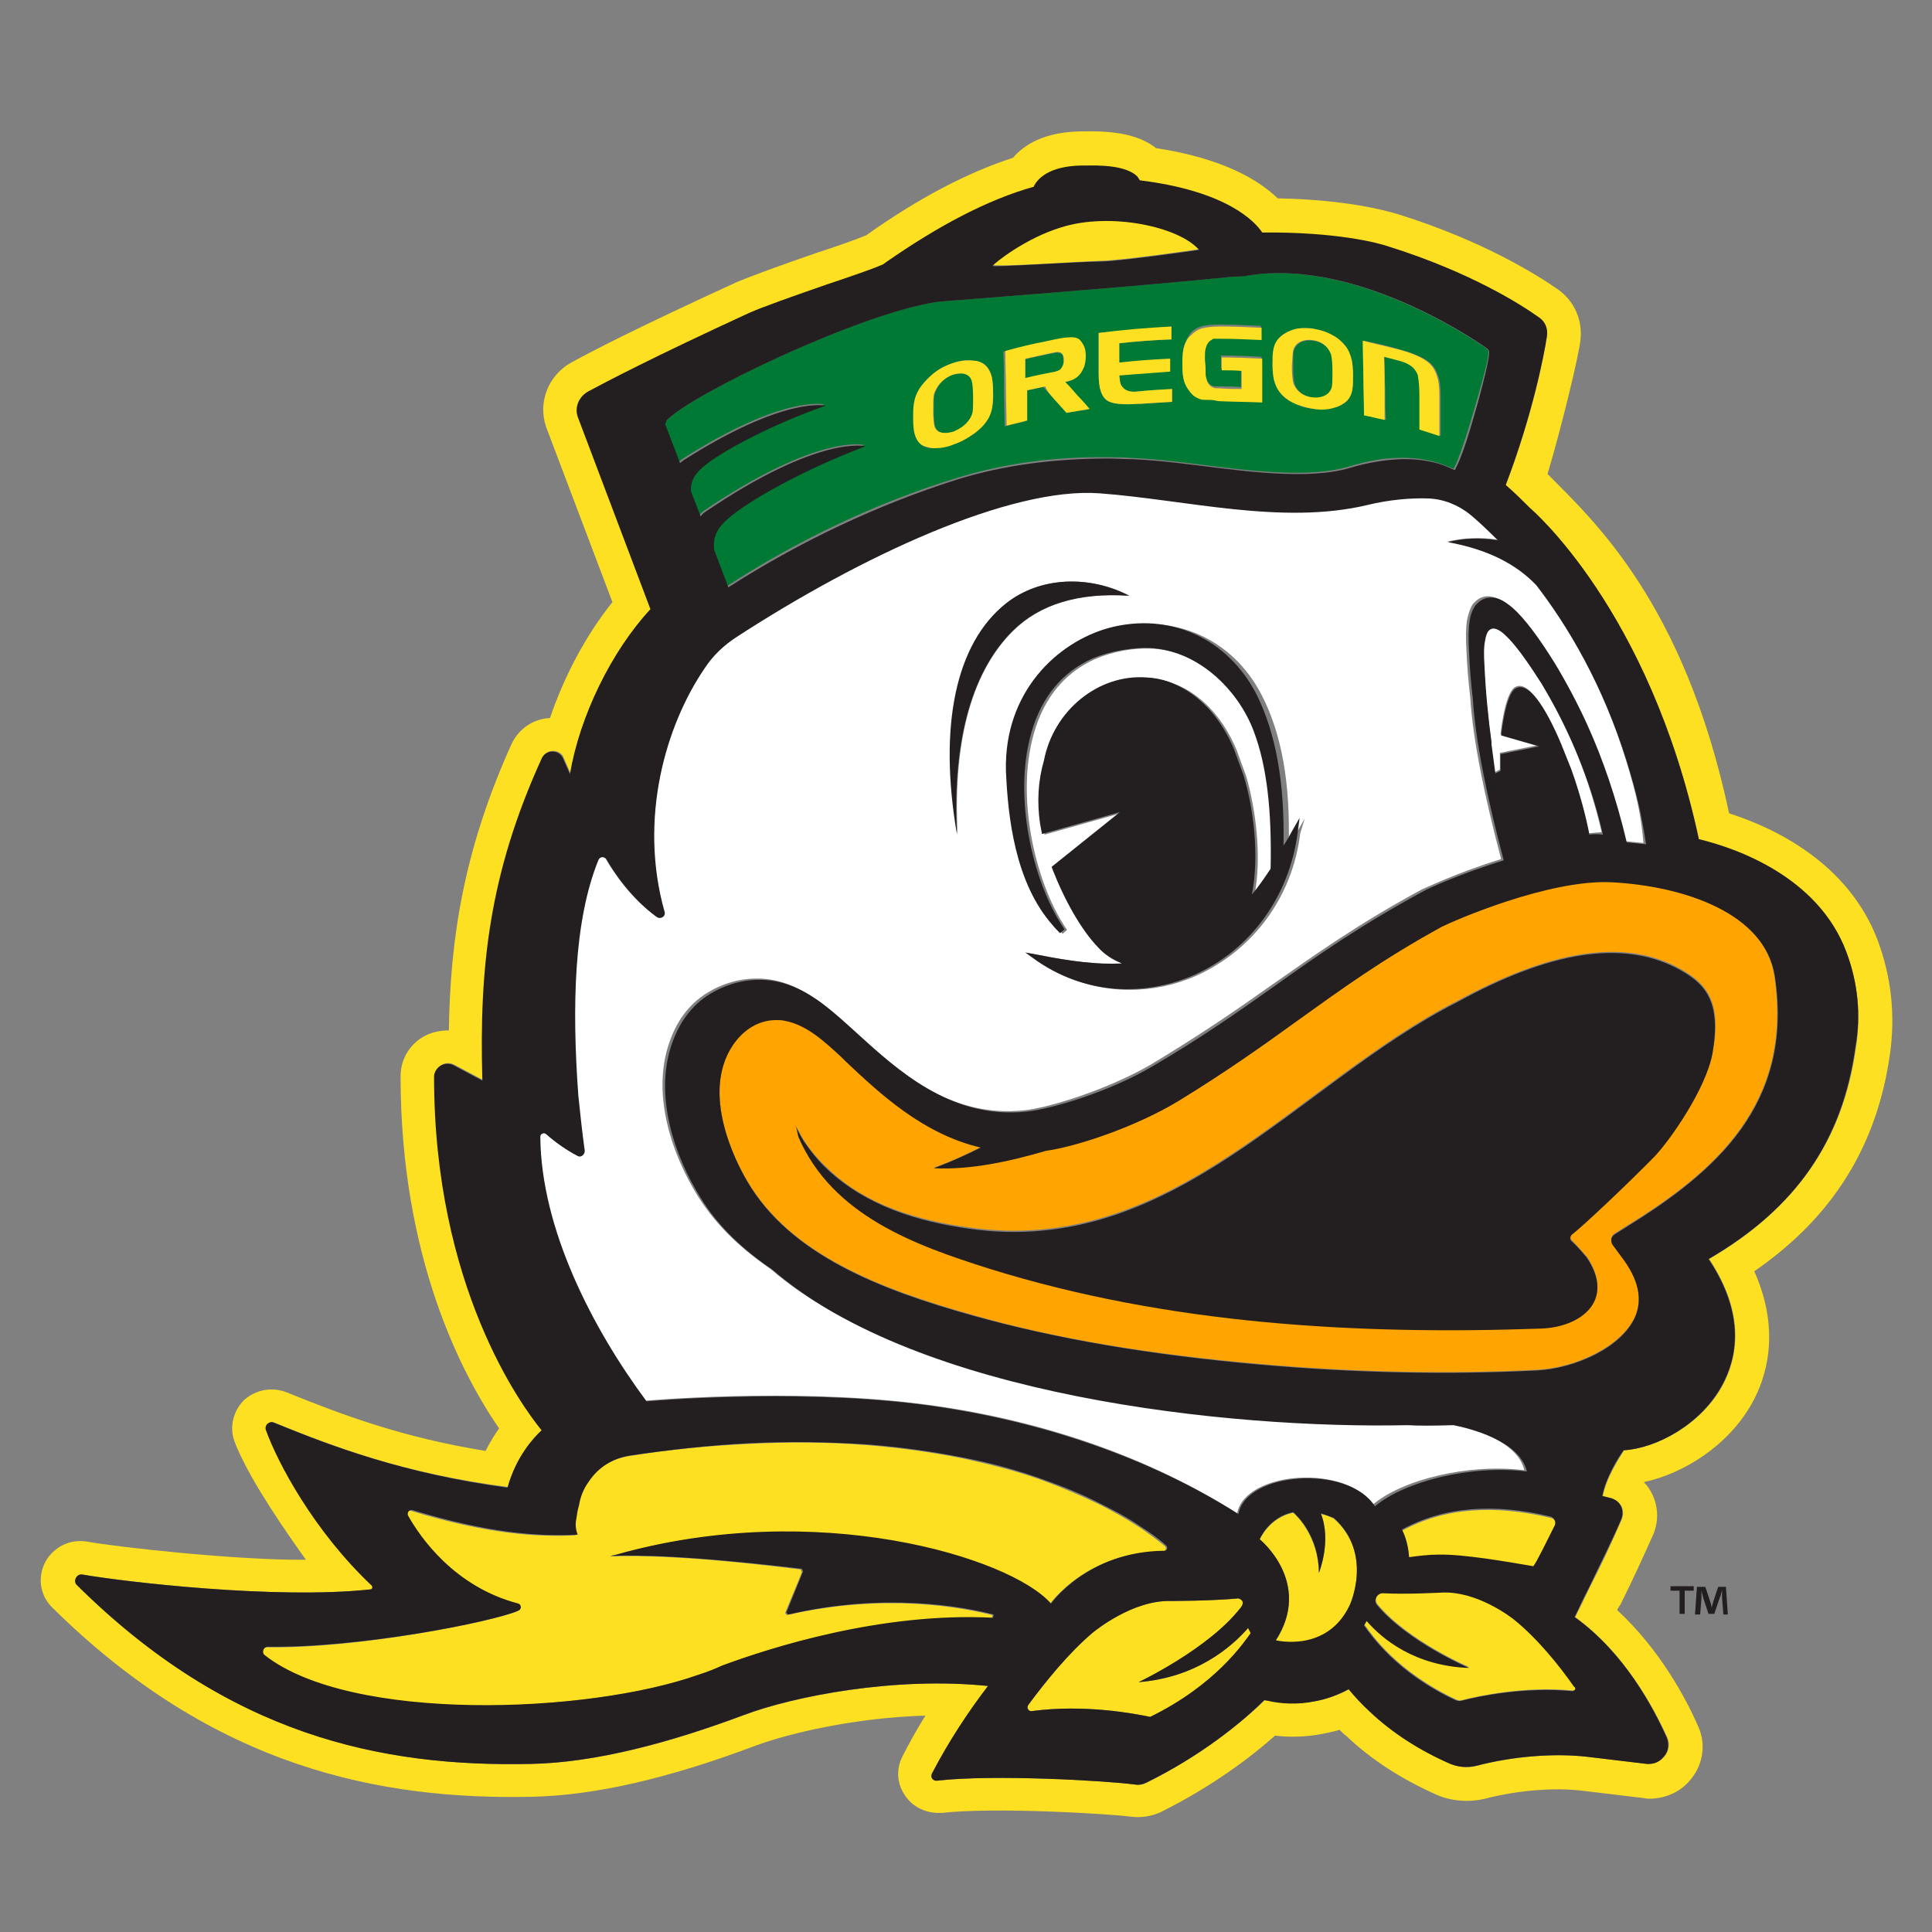 <?xml version="1.0" encoding="utf-8"?>
<!-- Generator: Adobe Illustrator 23.0.4, SVG Export Plug-In . SVG Version: 6.00 Build 0)  -->
<svg version="1.1" id="Layer_1" xmlns="http://www.w3.org/2000/svg" xmlns:xlink="http://www.w3.org/1999/xlink" x="0px" y="0px"
	 viewBox="0 0 300 300" style="enable-background:new 0 0 300 300;" xml:space="preserve">
<rect x="0" y="0" width="300" height="300" fill="#808080" stroke="none"/>
<style type="text/css">
	.st0{fill:#FFA400;}
	.st1{fill:#007934;}
	.st2{fill:#FFFFFF;}
	.st3{fill:#FDE021;}
	.st4{fill:#231F20;}
</style>
<g>
	<path class="st0" d="M250.6,191.6l1.9-1.2c13.7-8.4,26-19,23-38.9c-1.5-9.8-14-13.9-25.2-14.6c-9.8-0.5-24.6,6-26.4,6.9
		c-9.3,5.1-15.6,9.7-22.3,14.5c-5.4,3.9-11,8-18.5,12.5c-7,4.2-16.3,7.2-20.7,7.8c-5.4,1.6-11.7,2.9-17.4,2.7c0,0,3.1-1,7.3-3.2
		c-9-2.2-15.7-8.5-21-13.4l-0.6-0.6c-2.7-2.5-5.4-5.1-8.9-5.7c-0.4-0.1-0.9-0.1-1.3-0.1c-2.6,0-5.1,1.4-6.7,3.9
		c-5,7.5,0.4,18.1,2.2,21.1c6.7,11.5,20.8,16.9,35.1,20.9c12.9,3.7,27.5,6.1,44.6,7.6c14.7,1.3,29.2,1.6,43,0.9
		c5.8-0.3,13-3.5,15.2-8.3c1.2-2.8,0.5-5.9-2.1-9.3l-1.4-1.9c-0.2-0.3-0.3-0.6-0.2-0.9C250.2,192.1,250.4,191.8,250.6,191.6
		 M244,192.5c1.3,1.3,2.3,2.6,2.4,2.6c4.5,6.7-1,10.8-7.1,11c-28.3,1.1-57.8-0.5-85.7-9.3c-11.4-3.6-24.4-8.2-29.6-20.4
		c-0.2-0.5-0.3-1.3-0.5-1.8c0,0,0.9,1.8,1.3,2.4c1,1.6,2.3,3.1,3.7,4.4c6,5.8,14.1,8.1,22,9.2c31.6,4.5,51-22.6,75.8-35.2
		c14.2-7.7,25.4-9.7,34-5.3c4.6,2.4,7.1,5.2,5.7,13.1c-0.9,5.5-6.5,13.4-9,16c-4,4.2-11.2,10.9-12.8,12.1
		C243.8,191.8,243.8,192.2,244,192.5"/>
	<path class="st1" d="M206.8,55.2c-0.1-0.4-0.3-0.8-0.6-1.1c-0.6-0.7-1.4-1.1-2.4-1.2c-1-0.1-1.8,0.1-2.3,0.6
		c-0.3,0.3-0.5,0.6-0.6,1c-0.1,0.4-0.1,1.2-0.1,2.5c0,1.2,0.1,2.1,0.2,2.5c0.1,0.4,0.3,0.8,0.6,1.1c0.6,0.7,1.4,1,2.4,1.2
		c1,0.1,1.8-0.1,2.4-0.6c0.3-0.3,0.5-0.6,0.6-1c0.1-0.4,0.1-1.2,0.1-2.5C207,56.5,206.9,55.6,206.8,55.2"/>
	<path class="st1" d="M231,54.3L231,54.3l-0.2-0.2c0,0-19.7-14.2-37.2-11.3c-0.9,0.1-1.8,0.1-2.6,0.2c-14,1.4-28.4,2.5-37.1,3.2
		c-5,0.4-7.9,0.6-8.6,0.7c-11.9,1.8-38.1,14.4-41.8,18.4l-0.1,0l-0.3,0.4l2.3,6l0.5-0.4c15.8-10.1,22.1-8.5,22.1-8.5
		c-8.5,3-16.3,7.2-18.9,9.4c-1.2,1-2.1,2.1-2,3.9l1.5,3.9c0.2-0.2,0.4-0.5,0.7-0.7c17.9-12.1,24.9-10.2,24.9-10.2
		c-9.7,3.6-18.4,8.7-21.3,11.2c-1.4,1.3-2.5,2.6-2.2,4.9l2.2,5.8c10.9-7.1,23.1-12.9,35.4-16.7c7.7-2.4,15.6-3.4,23.6-3.3
		c1.2,0,2.5,0,3.7,0.1c9,0.4,17.9,2.5,27,2.3c2.8-0.1,5.1-0.4,7-1c2.7-0.8,5.3-1.3,7.7-1.3c3.9-0.1,6.5,0.9,7.7,1.4l0.7,0.3l0.4-0.8
		c1.2-2.7,2.8-8.4,3.3-10.1C231.4,55,231.2,54.6,231,54.3 M154.1,63c-0.1,0.9-0.5,1.7-0.9,2.4c-0.4,0.7-1.1,1.3-1.9,1.9
		c-1,0.7-2,1.3-3.2,1.7c-1.2,0.4-2.3,0.6-3.2,0.6c-0.8,0-1.5-0.2-1.9-0.6c-0.5-0.4-0.8-0.9-1-1.7c-0.1-0.5-0.2-1.2-0.2-2.2
		c0-1,0-1.8,0.1-2.3c0.1-0.9,0.5-1.7,0.9-2.5c0.4-0.7,1.1-1.4,1.9-2.1c1-0.8,2-1.4,3.2-1.8c1.2-0.4,2.2-0.6,3.2-0.4
		c0.8,0.1,1.5,0.3,1.9,0.7c0.5,0.4,0.8,1,1,1.8c0.1,0.5,0.2,1.2,0.2,2.2C154.3,61.7,154.2,62.5,154.1,63 M165.6,64.1
		c-0.6-0.7-1.2-1.4-1.8-2c-0.6-0.7-1.2-1.3-1.8-2c-0.9,0.2-1.9,0.4-2.8,0.6c0,0.8,0,1.6,0,2.4c0,0.8,0,1.6,0,2.3
		c-1.1,0.3-2.1,0.5-3.2,0.8c0-1.9-0.1-3.9-0.1-5.8c0-1.9,0-3.9-0.1-5.8c2.1-0.5,4.2-1,6.3-1.5c1.8-0.4,3-0.5,3.3-0.6
		c0.9-0.1,1.5,0,1.9,0.3c0.3,0.3,0.6,0.6,0.7,1c0.2,0.4,0.3,1,0.3,1.6c0,0.6,0,1.1-0.2,1.5c-0.1,0.5-0.4,0.9-0.8,1.4
		c-0.3,0.3-0.6,0.6-1.1,0.8c-0.2,0.1-0.6,0.2-1.1,0.3c0.6,0.7,1.2,1.4,1.9,2.1c0.6,0.7,1.2,1.4,1.9,2.1
		C168,63.7,166.8,63.9,165.6,64.1 M177.1,62.7l-0.3,0c-2.6,0.2-4.3,0-5-0.6c-0.5-0.4-0.8-1-1-1.8c-0.1-0.5-0.2-1.2-0.2-2.2
		c0-1.1,0-2.2,0-3.2c0-1.1,0-2.2,0-3.2c3.7-0.4,7.5-0.7,11.3-1c0,0.7,0,1.3,0,2c-2.7,0.1-5.4,0.3-8.1,0.6c0,1,0,2,0,3
		c2.6-0.2,5.3-0.4,7.9-0.6c0,0.7,0,1.3,0,2c-2.7,0.1-5.3,0.3-7.9,0.6c0,0.6,0.1,1,0.2,1.3c0.1,0.3,0.3,0.6,0.6,0.8
		c0.4,0.4,1,0.5,1.9,0.4c1.8-0.1,3.7-0.3,5.5-0.4c0,0.7,0,1.3,0,2C180.4,62.5,178.8,62.6,177.1,62.7 M189.4,62.2
		c-0.4,0-0.9-0.2-1.5-0.2c-0.7,0-1.2,0-1.5-0.1c-0.5-0.2-1-0.5-1.5-1c-0.5-0.5-0.8-1.1-1-1.7c-0.2-0.6-0.3-1.4-0.3-2.5l0,0v-0.1
		l0-0.1l0-0.2v-0.2l0,0c0-1,0.1-1.9,0.3-2.5c0.2-0.6,0.5-1.2,0.9-1.8c0.4-0.5,1-0.9,1.7-1.1c0.6-0.2,1.6-0.3,3-0.3
		c2.1,0,4.2,0.1,6.3,0.2c0,0.6,0,1.3,0,1.9c-2.2-0.1-4.3-0.2-6.5-0.2c-0.5,0-0.8,0-1,0l-0.6,0.4c-0.3,0.3-0.5,0.7-0.6,1.2
		c0,0.3-0.1,0.8-0.1,1.6c0,0.3,0.1,0.8,0.1,1.5c0,0.6,0.1,1.1,0.1,1.4c0.1,0.5,0.3,0.9,0.6,1.2c0.3,0.3,0.6,0.4,1,0.4l0.6,0h0
		c1.1,0,2.2,0,3.3,0.1c0-0.9,0-1.9,0-2.8c-1,0-2.1,0-3.1-0.1c0-0.7,0-1.3,0-2c2.1,0,4.2,0.1,6.3,0.2c0,0.5,0,1,0,1.5l0,0.5
		c0,0.8,0,1.6,0,2.4c0,0.8,0,1.6,0,2.4C193.8,62.3,191.6,62.3,189.4,62.2 M210,60.4c-0.1,0.8-0.5,1.4-0.9,1.9
		c-0.4,0.4-1.1,0.8-1.9,1c-1,0.3-2.1,0.3-3.2,0.2c-1.2-0.1-2.3-0.5-3.3-1c-0.8-0.4-1.5-0.9-1.9-1.5c-0.5-0.6-0.8-1.3-1-2.1
		c-0.1-0.5-0.2-1.3-0.2-2.2c0-1,0-1.7,0.1-2.2c0.1-0.8,0.5-1.5,0.9-2c0.4-0.5,1.1-0.9,1.9-1.2c1-0.3,2.1-0.4,3.2-0.3
		c1.2,0.2,2.3,0.5,3.3,1.1c0.8,0.5,1.5,1,1.9,1.6c0.5,0.7,0.8,1.4,1,2.2c0.1,0.5,0.2,1.3,0.2,2.3C210.1,59.2,210.1,59.9,210,60.4
		 M220.5,66.7c0-0.9,0-1.7,0-2.6c0-0.9,0-1.7,0-2.6c0-1.4-0.1-2.3-0.2-2.9c-0.1-0.4-0.3-0.8-0.6-1.3c-0.4-0.5-1.2-1-2.4-1.3
		c-0.8-0.2-1.5-0.4-2.3-0.6c0,1.6,0,3.2,0.1,4.9c0,1.6,0,3.2,0.1,4.9c-1.1-0.3-2.1-0.5-3.2-0.7c0-1.9-0.1-3.9-0.1-5.8
		c0-1.9-0.1-3.9-0.1-5.8c1.9,0.4,3.8,0.8,5.7,1.4c2.6,0.7,4.3,1.6,5,2.5c0.5,0.6,0.8,1.4,1,2.2c0.1,0.5,0.2,1.3,0.2,2.3
		c0,1.1,0,2.2,0,3.2c0,1.1,0,2.2,0,3.2C222.6,67.3,221.6,67,220.5,66.7"/>
	<path class="st1" d="M163.8,54.8c-1.5,0.3-3.1,0.6-4.6,1c0,1,0,2,0,3c1.5-0.3,3.1-0.7,4.6-1c0.3-0.1,0.6-0.2,0.8-0.4
		c0.4-0.3,0.6-0.8,0.5-1.4C165.2,55,164.7,54.6,163.8,54.8"/>
	<path class="st1" d="M151,59.2c-0.1-0.3-0.3-0.6-0.6-0.9c-0.6-0.4-1.4-0.4-2.4-0.1c-1,0.3-1.8,0.9-2.3,1.8
		c-0.3,0.5-0.5,0.9-0.6,1.3c-0.1,0.5-0.1,1.3-0.1,2.5c0,1.2,0.1,2,0.2,2.4c0.1,0.3,0.3,0.6,0.6,0.8c0.6,0.4,1.4,0.4,2.4,0
		c1-0.3,1.8-0.9,2.3-1.7c0.3-0.4,0.5-0.9,0.6-1.2c0.1-0.5,0.1-1.3,0.1-2.5C151.1,60.5,151.1,59.6,151,59.2"/>
	<path class="st2" d="M191.7,235.1C192,235.3,191.9,235.2,191.7,235.1"/>
	<path class="st2" d="M252.5,118.1c-3.6-11.8-9-20.8-14-27.3c-3.2-3.3-7.8-5.6-13.7-6.7l-0.1,0c2.6-0.6,5.3-0.7,7.8-0.3
		c-1.7-1.7-3.2-3.1-4.3-4c-1.8-1.5-4.1-2.4-6.5-2.5c-2.6-0.1-6,0.2-9.4,1c-13.3,3.2-28.2-0.8-41.7-1.8c-13.8-1-36.8,9.7-56.3,22.3
		c-2,1.3-3.7,3-5,4.9c-6,8.9-10.2,23.4-6.2,37.8c0.2,0.7-0.6,1.3-1.2,0.8c-4-2.9-6.7-6.9-7.8-8.9c-0.3-0.5-1.1-0.4-1.3,0.1
		c-3.8,9.4-4.1,22.7-3.1,36.5c0.2,2.9,0.6,5.7,1,8.6c0.1,0.6-0.5,1-1.1,0.8c-1.6-0.8-3.2-1.9-4.9-3.4c-0.3-0.3-0.9-0.1-0.9,0.4
		c0,14.3,8,29.8,16.4,41.1c0,0,22.2-2,42,0.4c19.2,2.3,36.5,8.5,49.9,17.1c1.2-6.6,17.1-7.7,21-1.3c4.5-3.9,14.8-6.5,23.6-5.4
		c-1.1-4.8-8.9-6.7-11.4-7.2c-3.1,0.1-5.7,0.1-7.1,0c-28,0.5-76-4.6-98.6-24.1c-4.4-3-8.3-6.6-11.2-11.2c-4.2-6.7-7-15.6-4.7-23.2
		c1-3.3,2.7-6.1,5.6-8.1c3.7-2.5,8.4-3.3,12.7-1.8c4,1.4,7.2,4.4,10.3,7.2c6.7,6.1,15,13.8,26.8,12.5c3.8-0.4,12.9-3.2,19.6-7.1
		c7.5-4.5,13.2-8.4,18.7-12.3c7-4.9,13.6-9.6,23.4-14.9c0.1,0,5.4-2.6,12.3-4.7c-2.6-9.8-4.4-18.6-4.8-25.1c-0.3-2.5-0.5-5-0.6-7.5
		c-0.1-1.7-0.1-3.2,0.1-4.5c0.2-1,0.5-1.9,0.9-2.5l0.2-0.2c0.3-0.3,1-1.1,2.4-1c1,0.1,2,0.6,3.2,1.6c1.8,1.6,3.9,4.4,6.6,8.7
		c1.9,3,3.5,6.2,5,9.5c2.5,5.2,4.5,11.3,6.1,18.2c1,0.1,2,0.2,3,0.3C254.8,126.4,254.1,123.3,252.5,118.1 M156.3,93.7
		c5.2-4.2,12.9-4.4,19.1-1.2l-0.1,0c-7.7-0.5-13.8,1.3-18,5.5c-6,5.9-9.4,16.3-8.6,31.6C145.8,112.6,148.5,99.9,156.3,93.7
		 M201.9,129.4c-1.2,9.9-7.3,18.1-16.1,22.1c-3.4,1.5-6.9,2.2-10.4,2.2c-5,0-9.8-1.5-14-4.4l-1.8-1.3l2.2,0.4c5,1,9.2,1.4,12.8,1.3
		c-1.4-0.6-2.7-1.5-3.7-2.5c-2.6-2.7-5.3-7.3-7.1-12.2l-0.1-0.3l10.6-8.5l-12.1,3.4l-0.3-1.6c-0.5-3.4-0.3-6.7,0.6-9.8
		c1.4-7.8,8.4-13.5,16-12.9c2.2,0.2,4.4,0.9,6.3,2.1c3.1,2,5.5,5,7.2,9l1.5,4.1c1.4,4.8,2.5,12.3,1.3,18.5c1-1.2,1.9-2.5,2.9-4
		c0.2-9-0.7-16-2.6-21.3c-2.4-6.5-9-13-16.9-13h-0.2c-3.1,0-6.4,0.8-8.9,2.1c-4.4,2.3-7.4,6.3-8.8,12c-2.5,10.1,0.8,23,5.4,29.6
		l-0.7,0.6c-0.4-0.4-0.8-0.9-1.2-1.3c-5.8-6.6-6.9-16.8-7.2-23.9v0c-0.4-12.3,8-20,16.4-22.2c9.4-2.4,18.4,1.6,22.9,10.3
		c3.1,6,4.5,13.7,4.2,23.5c0.4-0.7,0.9-1.5,1.3-2.2l1.2-2.1L201.9,129.4z"/>
	<path class="st2" d="M233.6,98.4c-0.7-0.6-1.4-1-1.8-1c-0.3,0-0.5,0.1-0.8,0.4c-0.2,0.3-0.4,0.8-0.5,1.5c-0.1,0.9-0.2,2.1-0.1,3.7
		c0.2,4.4,0.7,8.4,1.1,12l0,0.4l0.6,4.5l0.8-0.4c0-0.4,0-2.6,0-2.6l6-1.2l-5.9-1.7c0,0,0.6-6,2.1-7.2c2-1.5,4.8,2.9,7.2,8.5l1.6,4
		c1.3,3.7,2.3,7.4,2.8,10.1c0.7-0.1,1.4-0.1,2-0.2c-1.9-8.3-5.1-16.1-9.5-23.4C238.2,104.3,235.7,100.3,233.6,98.4"/>
	<path class="st3" d="M291.6,146.1L291.6,146.1c-4.5-12-15.9-17.5-23.1-19.8c-7-32.8-21.1-45.5-28.2-52.7c2.1-7,4.8-18.1,5.1-20.7
		c0.4-3.1-0.9-6.1-3.4-7.9c-3-2.1-11.4-7.5-24.8-11.7c-2.3-0.7-8.4-2.3-18.8-2.5c-2.9-2.8-8.4-6.2-18.9-7.8c-2.4-1.9-5.9-2.7-11-2.6
		l-0.7,0c-5.7,0.1-8.8,2.1-10.5,4.1c-7.1,2.3-14.7,6.3-22.6,11.9l-0.1,0.1c-1.7,0.7-4.8,1.8-7.9,2.8c-5.2,1.8-10.2,3.6-12.5,4.6
		C98.7,51,91.6,54.7,88.7,56.3c-3.6,2-5.2,6.2-3.9,10l10.3,27.2c-4.1,5.1-7.5,11.5-9.7,18c-2.6,0.1-4.9,1.7-6,4.1
		c-7.3,16.2-9.5,29.9-9.7,44.4h0c-1.4,0-2.8,0.3-4,1c-2.2,1.3-3.5,3.6-3.5,6.1c0,28.4,9.7,46.6,15.3,54.7c-0.7,1-1.4,2.1-2.1,3.5
		c-12.9-2.1-22-5.5-30.9-9.1c-2.3-0.9-4.8-0.4-6.6,1.2c-1.7,1.7-2.3,4.2-1.5,6.4c1.6,4.2,5.3,10.3,11.1,18.4
		c-10.9,0.1-29.4-2-33.9-2.8c-2.7-0.5-5.3,0.8-6.6,3.2c-1.2,2.4-0.8,5.2,1.2,7.1c25.2,24.9,51,29.8,74.4,29.3
		c9.7-0.2,21.1-2.8,34.9-8c5.2-1.9,15.4-4.3,26.2-4.6c-1.3,2.1-2.5,4.2-3.6,6.4c-1,2-0.8,4.3,0.5,6.1c1.1,1.6,2.9,2.5,4.8,2.6
		c0.3,0,0.6,0,0.9,0c8.2-0.9,25.4,0.1,29.4,0.6c1.6,0.2,3.3-0.1,4.7-0.8c8-4,14-8.6,17.6-11.8c2.2,0.3,4.7,0.2,7-0.2
		c1-0.2,2.1-0.4,3-0.7c0.3,0.3,0.7,0.7,1.1,1c3.9,3.7,8.6,6.7,14,9.1c2.3,1,5,1.2,7.5,0.6c5-1.3,10.9-1.8,15.4-1.2l9.2,1.1
		c0.4,0.1,0.8,0.1,1.2,0.1c2.5-0.1,4.8-1.2,6.3-3.2c1.8-2.3,2.2-5.4,1-8c-1.9-4.4-6-12-12.6-18.1l0.4-0.7l0.1-0.1
		c1.7-3.4,3.5-7.3,5.1-10.9c0.9-2.1,0.8-4.4-0.2-6.4c-0.3-0.6-0.7-1.2-1.2-1.7l0.1-0.1c6-1.3,13-5.6,16.7-12.3
		c2.1-3.8,4.5-11,0.3-20.4c12.2-8.4,19.1-19.5,21.1-33.9C294.3,157.6,293.7,151.8,291.6,146.1 M288.2,162.6
		c-2,14.5-9.3,25-22.8,32.9c5.8,8.7,4.3,15.5,2.1,19.6c-3.3,6.1-10.3,9.8-15.3,10.1c-0.7,1.1-2.8,4.3-3.3,7.1l1.2,0.3
		c0.7,0.2,1.3,0.7,1.7,1.3c0.3,0.7,0.3,1.4,0,2.1c-1.5,3.5-3.3,7.3-5,10.6c-0.8,1.7-1.6,3.3-2.2,4.5c7.7,5.6,12.2,14.1,14.3,18.7
		c0.4,0.9,0.3,2-0.4,2.9c-0.6,0.7-1.4,1.1-2.3,1.2l-0.4,0l-9.2-1.1c-5.1-0.6-11.6-0.1-17.3,1.4c-1.4,0.4-2.8,0.2-4-0.3
		c-4.8-2.1-9-4.8-12.5-8.1c-1.3-1.2-2.4-2.5-3.3-3.5c-1.6,0.9-3.4,1.5-5.4,1.9c-2.4,0.4-5.1,0.3-7.1-0.1l-0.6-0.1
		c-3.6,3.5-9.9,8.6-18.3,12.8c-0.5,0.3-1.2,0.4-1.8,0.3c-4.5-0.6-22-1.6-30.7-0.6c-0.6,0.1-1.1-0.6-0.8-1.1
		c2.7-5.2,5.7-9.8,8.7-13.6c-14.4-1.5-30.2,1.6-37.9,4.5c-11.5,4.3-23,7.4-33.1,7.6c-23.2,0.5-46.9-4.4-70.5-27.8
		c-0.7-0.6,0-1.8,0.9-1.6c6.3,1.1,29.9,3.9,44.7,2.3c0.3,0,0.5-0.4,0.2-0.6c-9-8.5-14.5-19.1-16.4-24.1c-0.3-0.7,0.5-1.5,1.2-1.2
		c9.1,3.7,20,7.9,36.3,10c1.2-4.7,3.9-7.6,5.3-8.9c-3.1-3.8-16.7-22.2-16.7-54.9c0-0.7,0.4-1.4,1-1.7c0.6-0.4,1.4-0.4,2-0.1l4.5,2.4
		c-0.4-17.4,1.1-32,9.2-50c0.3-0.7,0.9-1.1,1.7-1.1h0c0.7,0,1.4,0.4,1.6,1l1.1,2.5c1.4-8.8,6.3-19,12.5-25.6L89.8,64.8
		c-0.5-1.5,0.2-3.1,1.6-3.9c2.8-1.6,9.7-5.2,25-12.2c2-0.9,7.1-2.7,12-4.4c3.6-1.3,7-2.5,8.7-3.1c0.1-0.1,0.3-0.2,0.6-0.4
		c8.1-5.8,15.8-9.7,22.9-11.7c0.5-1.1,2.2-3.2,7.4-3.3l0.1,0h0.6l0.1,0c4-0.1,6.6,0.5,7.8,1.7l0.4,0.6c13.7,1.7,18,6.4,19,8.1
		c11.4-0.1,17.9,1.7,19.7,2.2c12.7,4,20.5,9,23.3,11c0.9,0.7,1.4,1.8,1.2,2.9c-0.4,2.7-2.2,12.1-6.4,23.1c1.4,1.3,2.6,2.5,3.8,3.6
		c0,0,18.5,15.6,26.2,51.4c5.9,1.4,18.5,5.8,22.9,17.5l0,0C288.5,152.6,289,157.6,288.2,162.6"/>
	<path class="st3" d="M205.1,235.1c1.7,4.2-0.3,9.2-0.3,9.2c-0.1-5.7-3.4-8.9-4-9.4c-3.8,0.8-5.2,4.2-5.2,4.2s8.3,6.7,2.5,15.7
		c0,0,8,2,11.5-5.5c0,0,3.7-8-2.5-13.5C206.4,235.5,205.8,235.2,205.1,235.1"/>
	<path class="st3" d="M235.2,251.4L235.2,251.4c-0.4-0.4-5.7-4.5-11.3-4.2c-0.3,0-5.1,0.2-9.1,0.1c-0.5,0-1,0.4-1.1,0.9l0,0
		c-0.1,0.3,0,0.7,0.2,0.9c4.7,5.7,14.3,9.8,14.3,9.8c-8.4-0.3-13.5-4.5-15.9-7.3l-0.4,0.7c1.1,1.5,4.9,7.2,14.2,11.6
		c0.3,0.1,0.6,0.2,0.9,0.1c2.7-0.7,9.8-2.2,17.2-1.5c0.4,0,0.7-0.4,0.4-0.8C242.2,258.5,238.8,254.3,235.2,251.4"/>
	<path class="st3" d="M176.8,261.2c0,0,10.8-5.1,15.8-11.5c1-1.2-0.3-1.5-0.3-1.5c-4.4,0.4-10.3,0.4-10.6,0.4
		c-5.9-0.1-11.5,4.5-12,4.9c-3.8,3.2-7.4,7.7-10,11.2c-0.3,0.4,0,1,0.5,1c8.2-1.1,16,0.4,18.4,0.9c10.2-5,14.5-11.5,15.7-13.1
		l-0.4-0.8C191.2,255.8,185.7,260.5,176.8,261.2"/>
	<path class="st3" d="M218.8,241.9L218.8,241.9c1.4-0.3,3-0.4,4.5-0.4c3.9-0.1,10.7,1.1,14.8,1.8c0.6-0.8,2.1-4,3.3-6.3
		c0.3-0.5,0-1.2-0.6-1.3c-8.8-2.1-16.5-1.6-23.1,2C218.4,239,218.7,240.5,218.8,241.9"/>
	<path class="st3" d="M163,249.1c0,0,5.7-8.2,17.6-8.2c0.4,0,0.6-0.5,0.3-0.8c-1.2-1-2.6-2-3.9-2.9c-2-1.3-4.1-2.5-6.3-3.6
		c-2.9-1.4-6-2.7-9-3.8c-3.9-1.4-7.9-2.4-12-3.3c-5-1-10-1.7-15.1-2.1c-6.1-0.5-12.2-0.5-18.3-0.2c-6.2,0.3-12.5,0.9-18.6,1.9
		c-2.6,0.4-4.9,1.7-6.6,4.1c-0.7,1.1-1.2,2.4-1.5,3.7c-0.1,0.7-0.2,1.3-0.4,2c-0.1,0.9-0.1,1.8,0.2,2.5c-6.1,0.3-13.8-0.2-25.6-3.8
		c-0.5-0.2-1,0.4-0.7,0.9c1.8,3.2,7.1,11,17.1,13.6c0.5,0.1,0.5,0.8,0.1,1.1c-4.2,1.7-24.6,5.8-38.9,5.6c-0.7,0-1,0.9-0.5,1.3
		c13.3,10.5,50.2,9.1,67.5,3l0,0l0,0c1.3-0.4,2.5-0.9,3.6-1.4c7.3-2.7,24.7-8.3,42-7.4l0.1-0.5c-4.7-1.2-16.8-3.5-31.9,0l-0.3-0.3
		c0.5-1.3,2.2-5.2,2.6-6.4l-0.2-0.4c-2.6-0.3-19.4-2.5-29.8-2c0.3,0,0.6-0.1,0.9-0.2C126.7,232.7,156.7,241.9,163,249.1 M94,241.6
		L94,241.6L94,241.6L94,241.6z M94,241.6L94,241.6L94,241.6z"/>
	<path class="st3" d="M170.9,40.5c2.8,0,15.4-1.8,15.2-1.8c-3.1-3.6-13.8-5.9-21.4-3.5c-5.6,1.8-10.3,5.5-10.8,5.9
		C154.8,41.5,165.9,40.7,170.9,40.5"/>
	<path class="st3" d="M197.8,58.9c0.2,0.8,0.5,1.5,1,2.1c0.5,0.6,1.1,1.1,1.9,1.5c1,0.5,2.1,0.8,3.3,1c1.2,0.2,2.3,0.1,3.2-0.2
		c0.8-0.2,1.4-0.6,1.9-1c0.5-0.5,0.8-1.1,0.9-1.9c0.1-0.5,0.1-1.2,0.1-2.2c0-1-0.1-1.7-0.2-2.3c-0.2-0.8-0.5-1.6-1-2.2
		c-0.5-0.6-1.1-1.2-1.9-1.6c-1-0.6-2.1-0.9-3.3-1.1c-1.2-0.1-2.3-0.1-3.2,0.3c-0.8,0.3-1.4,0.7-1.9,1.2c-0.5,0.5-0.8,1.2-0.9,2
		c-0.1,0.5-0.1,1.2-0.1,2.2C197.6,57.6,197.7,58.4,197.8,58.9 M200.8,54.4c0.1-0.4,0.3-0.7,0.6-1c0.6-0.5,1.4-0.7,2.3-0.6
		c1,0.1,1.8,0.5,2.4,1.2c0.3,0.4,0.5,0.8,0.6,1.1c0.1,0.5,0.2,1.3,0.2,2.5c0,1.2,0,2-0.1,2.5c-0.1,0.4-0.3,0.7-0.6,1
		c-0.6,0.5-1.4,0.7-2.4,0.6c-1-0.1-1.8-0.5-2.4-1.2c-0.3-0.4-0.5-0.7-0.6-1.1c-0.1-0.4-0.2-1.3-0.2-2.5
		C200.7,55.7,200.7,54.8,200.8,54.4"/>
	<path class="st3" d="M215,60.3c0-1.6,0-3.2-0.1-4.9c0.8,0.2,1.5,0.4,2.3,0.6c1.2,0.3,2,0.8,2.4,1.3c0.3,0.4,0.6,0.8,0.6,1.3
		c0.1,0.5,0.2,1.5,0.2,2.9c0,0.9,0,1.7,0,2.6c0,0.9,0,1.7,0,2.6c1,0.3,2.1,0.7,3.1,1c0-1.1,0-2.2,0-3.2c0-1.1,0-2.2,0-3.2
		c0-1-0.1-1.8-0.2-2.3c-0.2-0.8-0.5-1.6-1-2.2c-0.7-0.9-2.4-1.8-5-2.5c-1.9-0.5-3.8-0.9-5.7-1.4c0,1.9,0.1,3.9,0.1,5.8
		c0,1.9,0.1,3.9,0.1,5.8c1.1,0.2,2.1,0.5,3.2,0.7C215,63.6,215,61.9,215,60.3"/>
	<path class="st3" d="M183.9,53.7c-0.2,0.6-0.3,1.4-0.3,2.5l0,0v0.2l0,0.2l0,0.1v0.1l0,0c0,1.1,0.1,1.9,0.3,2.5
		c0.2,0.6,0.5,1.1,1,1.7c0.4,0.5,0.9,0.8,1.5,1c0.3,0.1,0.8,0.1,1.5,0.1c0.6,0,1.1,0.2,1.5,0.2c2.2,0.1,4.4,0.1,6.6,0.2
		c0-0.8,0-1.6,0-2.4c0-0.8,0-1.6,0-2.4l0-0.5c0-0.5,0-1,0-1.5c-2.1-0.1-4.2-0.2-6.3-0.2c0,0.7,0,1.3,0,2c1,0,2.1,0,3.1,0.1
		c0,0.9,0,1.9,0,2.8c-1.1,0-2.2,0-3.3-0.1h0l-0.6,0c-0.4,0-0.7-0.2-1-0.4c-0.3-0.3-0.5-0.7-0.6-1.2c-0.1-0.3-0.1-0.8-0.1-1.4
		c0-0.7-0.1-1.2-0.1-1.5c0-0.7,0-1.3,0.1-1.6c0.1-0.5,0.3-0.9,0.6-1.2l0.6-0.4c0.2,0,0.5,0,1,0c2.2,0,4.3,0.1,6.5,0.2
		c0-0.6,0-1.3,0-1.9c-2.1-0.1-4.2-0.2-6.3-0.2c-1.3,0-2.3,0.1-3,0.3c-0.7,0.2-1.2,0.6-1.7,1.1C184.4,52.5,184.1,53.1,183.9,53.7"/>
	<path class="st3" d="M181.9,50.7c-3.8,0.2-7.5,0.5-11.3,1c0,1.1,0,2.2,0,3.2c0,1.1,0,2.2,0,3.2c0,1,0.1,1.7,0.2,2.2
		c0.2,0.8,0.5,1.4,1,1.8c0.7,0.6,2.4,0.8,5,0.6l0.3,0c1.6-0.1,3.3-0.2,4.9-0.3c0-0.7,0-1.3,0-2c-1.8,0.1-3.7,0.2-5.5,0.4
		c-0.8,0.1-1.5-0.1-1.9-0.4c-0.3-0.3-0.5-0.5-0.6-0.8c-0.1-0.3-0.1-0.7-0.2-1.3c2.6-0.2,5.3-0.4,7.9-0.6c0-0.7,0-1.3,0-2
		c-2.6,0.1-5.3,0.3-7.9,0.6c0-1,0-2,0-3c2.7-0.3,5.4-0.5,8.1-0.6C181.9,52.1,181.9,51.4,181.9,50.7"/>
	<path class="st3" d="M163.8,62.1c0.6,0.7,1.2,1.3,1.8,2c1.2-0.2,2.4-0.4,3.6-0.6c-0.6-0.7-1.2-1.4-1.9-2.1
		c-0.6-0.7-1.2-1.4-1.9-2.1c0.5-0.1,0.8-0.2,1.1-0.3c0.4-0.2,0.8-0.4,1.1-0.8c0.4-0.4,0.6-0.9,0.8-1.4c0.1-0.4,0.2-0.9,0.2-1.5
		c0-0.7-0.1-1.2-0.3-1.6c-0.2-0.4-0.4-0.7-0.7-1c-0.4-0.3-1-0.4-1.9-0.3c-0.4,0-1.5,0.2-3.3,0.6c-2.1,0.4-4.2,0.9-6.3,1.5
		c0,1.9,0.1,3.9,0.1,5.8c0,1.9,0.1,3.9,0.1,5.8c1.1-0.3,2.1-0.5,3.2-0.8c0-0.8,0-1.6,0-2.3c0-0.8,0-1.6,0-2.4
		c0.9-0.2,1.9-0.4,2.8-0.6C162.6,60.8,163.2,61.4,163.8,62.1 M159.2,58.7c0-1,0-2,0-3c1.5-0.3,3.1-0.7,4.6-1
		c0.9-0.2,1.4,0.2,1.4,1.2c0,0.6-0.2,1-0.5,1.4c-0.2,0.2-0.5,0.3-0.8,0.4C162.3,58,160.8,58.3,159.2,58.7"/>
	<path class="st3" d="M142,67.3c0.2,0.7,0.5,1.3,1,1.7c0.4,0.3,1.1,0.5,1.9,0.6c1,0,2.1-0.1,3.2-0.6c1.2-0.4,2.2-1,3.2-1.7
		c0.8-0.6,1.4-1.2,1.9-1.9c0.5-0.7,0.8-1.5,0.9-2.4c0.1-0.5,0.1-1.3,0.1-2.3c0-1-0.1-1.7-0.2-2.2c-0.2-0.7-0.5-1.3-1-1.8
		c-0.5-0.4-1.1-0.7-1.9-0.7c-1-0.1-2.1,0-3.2,0.4c-1.2,0.4-2.3,1-3.2,1.8c-0.8,0.7-1.4,1.4-1.9,2.1c-0.5,0.8-0.8,1.6-0.9,2.5
		c-0.1,0.5-0.1,1.3-0.1,2.3C141.8,66.1,141.9,66.8,142,67.3 M145,61.3c0.1-0.4,0.3-0.8,0.6-1.3c0.6-0.8,1.3-1.4,2.3-1.8
		c1-0.3,1.8-0.3,2.4,0.1c0.3,0.2,0.5,0.5,0.6,0.9c0.1,0.4,0.2,1.2,0.2,2.4c0,1.2,0,2.1-0.1,2.5c-0.1,0.4-0.3,0.8-0.6,1.2
		c-0.6,0.8-1.4,1.3-2.3,1.7c-1,0.3-1.8,0.3-2.4,0c-0.3-0.2-0.5-0.5-0.6-0.8c-0.1-0.4-0.2-1.2-0.2-2.4
		C144.9,62.7,144.9,61.8,145,61.3"/>
	<path class="st4" d="M94,241.6L94,241.6L94,241.6z"/>
	<path class="st4" d="M286.7,147.8L286.7,147.8c-4.4-11.7-17.1-16.1-22.9-17.5c-7.7-35.8-26.2-51.4-26.2-51.4
		c-1.2-1.2-2.4-2.4-3.8-3.6c4.2-11,6-20.4,6.4-23.1c0.2-1.2-0.3-2.3-1.2-2.9c-2.8-2-10.6-7-23.3-11c-1.7-0.6-8.2-2.3-19.7-2.2
		c-1.1-1.6-5.3-6.4-19-8.1l-0.4-0.6c-1.2-1.2-3.8-1.8-7.8-1.7l-0.1,0H168h-0.1c-5.2,0.1-6.9,2.2-7.4,3.3c-7.1,2-14.7,6-22.9,11.7
		c-0.3,0.2-0.5,0.4-0.6,0.4c-1.6,0.7-5.1,1.9-8.7,3.1c-4.9,1.7-10,3.5-12,4.4c-15.2,7-22.2,10.7-25,12.2c-1.4,0.8-2.1,2.4-1.6,3.9
		l11.3,29.9c-6.1,6.6-11,16.7-12.5,25.6l-1.1-2.5c-0.3-0.6-0.9-1-1.6-1h0c-0.7,0-1.4,0.4-1.7,1.1c-8.2,18-9.7,32.6-9.2,50l-4.5-2.4
		c-0.6-0.3-1.4-0.3-2,0.1c-0.6,0.4-1,1-1,1.7c0,32.6,13.6,51.1,16.7,54.9c-1.3,1.2-4,4.2-5.3,8.9c-16.2-2.2-27.2-6.4-36.3-10.1
		c-0.7-0.3-1.5,0.4-1.2,1.2c1.8,5,7.4,15.6,16.4,24.1c0.2,0.2,0.1,0.6-0.2,0.6c-14.7,1.6-38.4-1.2-44.7-2.3c-0.9-0.2-1.5,1-0.9,1.6
		c23.6,23.4,47.3,28.3,70.5,27.8c10.1-0.2,21.6-3.3,33.1-7.6c7.7-2.9,23.5-6,37.9-4.5c-2.9,3.8-6,8.4-8.7,13.6
		c-0.3,0.6,0.2,1.2,0.8,1.1c8.7-1,26.2,0,30.7,0.6c0.6,0.1,1.2,0,1.8-0.3c8.4-4.1,14.8-9.3,18.3-12.8l0.6,0.1c2,0.5,4.8,0.6,7.1,0.1
		c1.9-0.3,3.7-1,5.4-1.9c0.9,1.1,2,2.3,3.3,3.5c3.5,3.3,7.7,6,12.5,8.1c1.2,0.5,2.6,0.6,4,0.3c5.7-1.5,12.2-2,17.3-1.4l9.2,1.1
		l0.4,0c0.9,0,1.7-0.4,2.3-1.2c0.7-0.8,0.8-1.9,0.4-2.9c-2.1-4.7-6.6-13.2-14.3-18.7c0.6-1.2,1.3-2.8,2.2-4.5
		c1.6-3.4,3.5-7.1,5-10.6c0.3-0.7,0.3-1.5,0-2.1c-0.3-0.7-0.9-1.1-1.7-1.3l-1.2-0.3c0.5-2.8,2.5-6,3.3-7.1c5.1-0.3,12-4,15.3-10.1
		c2.3-4.2,3.7-10.9-2.1-19.6c13.6-7.9,20.8-18.4,22.8-32.9C289,157.6,288.5,152.6,286.7,147.8 M252.6,190.5l-1.9,1.2
		c-0.3,0.2-0.4,0.4-0.5,0.7c0,0.3,0,0.6,0.2,0.9l1.4,1.9c2.6,3.4,3.3,6.5,2.1,9.3c-2.1,4.8-9.4,8-15.2,8.3
		c-13.9,0.7-28.3,0.4-43-0.9c-17.1-1.5-31.7-4-44.6-7.6c-14.3-4-28.4-9.4-35.1-20.9c-1.8-3.1-7.2-13.6-2.2-21.1
		c1.7-2.5,4.1-3.9,6.7-3.9c0.4,0,0.9,0,1.3,0.1c3.4,0.6,6.2,3.2,8.9,5.7l0.6,0.6c5.3,5,12,11.3,21,13.4c-4.2,2.1-7.3,3.2-7.3,3.2
		c5.7,0.3,12-1.1,17.4-2.7c4.5-0.6,13.8-3.6,20.7-7.8c7.5-4.6,13.1-8.6,18.5-12.5c6.7-4.8,13-9.4,22.3-14.5
		c1.8-0.9,16.6-7.4,26.4-6.9c11.2,0.6,23.8,4.8,25.3,14.6C278.6,171.5,266.3,182,252.6,190.5 M241.4,236.9c-1.2,2.4-2.7,5.5-3.3,6.3
		c-4.1-0.7-10.9-1.9-14.8-1.8c-1.5,0-3.1,0.2-4.5,0.4l0,0c-0.1-1.4-0.4-2.9-1.1-4.3c6.6-3.6,14.4-4.1,23.1-2
		C241.4,235.7,241.7,236.4,241.4,236.9 M246.8,129.6c-0.5-2.7-1.5-6.5-2.8-10.1l-1.6-4c-2.4-5.7-5.2-10-7.2-8.5
		c-1.5,1.2-2.1,7.2-2.1,7.2l5.9,1.7l-6,1.2c0,0,0,2.2,0,2.6l-0.8,0.4l-0.6-4.5l0-0.4c-0.5-3.6-0.9-7.6-1.1-12
		c-0.1-1.6-0.1-2.8,0.1-3.7c0.1-0.7,0.3-1.2,0.5-1.5c0.3-0.3,0.5-0.4,0.8-0.4c0.5,0,1.2,0.4,1.8,1c2.1,1.9,4.6,5.9,5.7,7.6
		c4.4,7.3,7.6,15.1,9.5,23.4C248.1,129.5,247.4,129.5,246.8,129.6 M164.8,35.3c7.6-2.4,18.3-0.1,21.4,3.5c0.1,0-12.4,1.8-15.2,1.8
		c-5.1,0.1-16.1,0.9-16.9,0.7C154.5,40.8,159.2,37,164.8,35.3 M103.5,65.3L103.5,65.3c3.7-4,29.9-16.6,41.9-18.4
		c0.6-0.1,3.6-0.3,8.6-0.7c8.6-0.7,23.1-1.8,37.1-3.2c0.8-0.1,1.7,0,2.6-0.2c17.6-2.9,37.2,11.3,37.2,11.3l0.1,0.1l0.1,0.1
		c0.2,0.3,0.4,0.7-1.5,7.8c-0.5,1.7-2,7.4-3.3,10.1l-0.4,0.8l-0.7-0.3c-1.2-0.6-3.8-1.5-7.7-1.4c-2.4,0.1-5,0.5-7.7,1.3
		c-1.9,0.6-4.2,0.9-7,1c-9.1,0.2-17.9-1.9-27-2.3c-1.2,0-2.5-0.1-3.7-0.1c-7.9,0-15.9,0.9-23.6,3.3c-12.3,3.9-24.5,9.7-35.4,16.7
		l-2.2-5.8c-0.3-2.3,0.8-3.7,2.2-4.9c2.9-2.6,11.7-7.6,21.3-11.2c0,0-7.1-1.9-24.9,10.2c-0.3,0.2-0.5,0.4-0.7,0.7l-1.5-3.9
		c-0.1-1.8,0.8-2.9,2-3.9c2.6-2.2,10.3-6.4,18.9-9.4c0,0-6.3-1.6-22.1,8.5l-0.5,0.4l-2.3-6L103.5,65.3z M124.5,243.6l0.2,0.4
		c-0.5,1.2-2.1,5.2-2.6,6.4l0.3,0.3c15.1-3.5,27.2-1.2,31.9,0l-0.1,0.5c-17.4-0.9-34.7,4.7-42,7.4c-1.1,0.5-2.3,1-3.6,1.4l0,0l0,0
		c-17.3,6.2-54.2,7.5-67.5-3c-0.5-0.4-0.2-1.3,0.5-1.3c14.3,0.2,34.7-3.8,38.9-5.6c0.5-0.2,0.5-0.9,0-1.1
		c-10-2.6-15.3-10.4-17.1-13.6c-0.3-0.5,0.2-1.1,0.7-0.9c11.9,3.6,19.5,4.1,25.6,3.8c-0.3-0.8-0.4-1.6-0.2-2.5
		c0.1-0.7,0.2-1.4,0.4-2c0.2-1.3,0.7-2.6,1.5-3.7c1.6-2.4,3.9-3.7,6.5-4.1c6.2-0.9,12.4-1.6,18.6-1.9c6.1-0.3,12.2-0.2,18.3,0.2
		c5.1,0.4,10.1,1.1,15.1,2.1c4.1,0.8,8.1,1.9,12,3.3c3.1,1.1,6.1,2.3,9,3.8c2.2,1.1,4.3,2.2,6.3,3.6c1.4,0.9,2.7,1.8,3.9,2.9
		c0.3,0.3,0.1,0.8-0.3,0.8c-11.9,0.1-17.6,8.2-17.6,8.2c-6.3-7.2-36.4-16.4-67.5-7.6c-0.3,0.1-0.6,0.1-0.9,0.2
		C105.1,241.2,121.8,243.3,124.5,243.6 M178.6,266.6c-2.4-0.5-10.1-2-18.4-0.9c-0.5,0.1-0.9-0.5-0.5-1c2.6-3.5,6.2-8,10-11.2v0
		c0.5-0.4,6.2-5,12-4.9c0.3,0,6.2,0,10.6-0.4c0,0,1.3,0.3,0.3,1.5c-5,6.4-15.8,11.5-15.8,11.5c8.9-0.7,14.4-5.4,17-8.4l0.4,0.8
		C193.1,255.1,188.8,261.6,178.6,266.6 M191.7,235.1C191.9,235.2,192,235.3,191.7,235.1 M209.6,249.2c-3.5,7.5-11.5,5.5-11.5,5.5
		c5.8-9-2.5-15.7-2.5-15.7s1.4-3.4,5.2-4.2c0.7,0.6,4,3.8,4,9.4c0,0,2-4.9,0.3-9.2c0.6,0.2,1.3,0.4,2,0.7
		C213.3,241.2,209.6,249.2,209.6,249.2 M192.3,235.1c-13.4-8.5-30.7-14.7-49.9-17.1c-19.8-2.4-42-0.4-42-0.4
		C92,206.3,84,190.8,83.9,176.5c0-0.4,0.5-0.7,0.9-0.4c1.6,1.4,3.2,2.5,4.9,3.4c0.5,0.3,1.1-0.2,1.1-0.8c-0.4-2.9-0.7-5.7-1-8.6
		c-1-13.8-0.7-27.1,3.1-36.5c0.2-0.6,1-0.7,1.3-0.1c1.2,2,3.8,6,7.8,8.9c0.6,0.4,1.4-0.1,1.2-0.8c-4.1-14.5,0.2-29,6.2-37.8
		c1.3-2,3-3.6,5-4.9c19.4-12.6,42.5-23.3,56.3-22.3c13.5,1,28.4,5,41.7,1.8c3.3-0.8,6.7-1.1,9.4-1c2.4,0.1,4.6,1,6.5,2.5
		c1.1,0.9,2.6,2.3,4.3,4c-2.6-0.4-5.2-0.4-7.8,0.3l0.1,0c6,1.1,10.5,3.3,13.7,6.7c5,6.5,10.3,15.5,14,27.3c1.6,5.2,2.3,8.3,3,12.9
		c-1-0.1-2-0.2-3-0.3c-1.6-6.8-3.7-12.9-6.1-18.2c-1.5-3.3-3.2-6.5-5-9.5c-2.6-4.2-4.8-7.1-6.6-8.7c-1.2-1-2.2-1.6-3.2-1.6
		c-1.4-0.1-2.2,0.8-2.4,1l-0.2,0.2c-0.4,0.6-0.8,1.5-0.9,2.5c-0.2,1.2-0.2,2.7-0.1,4.5c0.1,2.5,0.3,5,0.6,7.5
		c0.4,6.5,2.2,15.3,4.8,25.1c-6.9,2.1-12.2,4.6-12.3,4.7c-9.8,5.3-16.4,9.9-23.4,14.9c-5.5,3.9-11.2,7.9-18.7,12.3
		c-6.7,4-15.8,6.7-19.6,7.1c-11.8,1.3-20.1-6.4-26.8-12.5c-3.1-2.8-6.3-5.8-10.3-7.2c-4.3-1.5-9-0.7-12.7,1.8
		c-2.8,1.9-4.6,4.8-5.6,8.1c-2.3,7.6,0.5,16.5,4.7,23.2c2.8,4.6,6.8,8.2,11.2,11.2c22.6,19.6,70.7,24.7,98.6,24.1
		c1.4,0.1,4,0.1,7.1,0c2.5,0.5,10.3,2.4,11.4,7.2c-8.8-1.1-19.1,1.6-23.6,5.4C209.4,227.4,193.5,228.5,192.3,235.1 M244.1,262.6
		c-7.4-0.7-14.5,0.8-17.2,1.5c-0.3,0.1-0.6,0-0.9-0.1c-9.2-4.3-13.1-10.1-14.2-11.6l0.4-0.7c2.4,2.8,7.5,7,15.9,7.3
		c0,0-9.6-4.1-14.3-9.8c-0.2-0.3-0.3-0.6-0.2-0.9l0,0c0.1-0.5,0.6-0.9,1.1-0.9c4,0.2,8.8-0.1,9.1-0.1c5.5-0.3,10.8,3.8,11.3,4.2l0,0
		c3.6,2.9,7,7.1,9.3,10.4C244.8,262.1,244.6,262.6,244.1,262.6"/>
	<polygon class="st4" points="94,241.6 94,241.6 94,241.6 	"/>
	<path class="st4" d="M260.3,150.3c-8.6-4.4-19.8-2.5-34,5.3c-24.8,12.6-44.2,39.7-75.8,35.2c-7.9-1.1-15.9-3.5-22-9.2
		c-1.4-1.3-2.6-2.8-3.7-4.4c-0.4-0.6-1.3-2.4-1.3-2.4c0.3,0.5,0.3,1.2,0.5,1.8c5.3,12.2,18.2,16.8,29.6,20.4
		c27.9,8.7,57.4,10.3,85.7,9.3c6.1-0.2,11.6-4.3,7.1-11c-0.1-0.1-1.1-1.4-2.4-2.6c-0.3-0.3-0.2-0.7,0.1-1c1.6-1.2,8.8-8,12.8-12.1
		c2.4-2.5,8-10.5,9-16C267.3,155.5,264.9,152.7,260.3,150.3"/>
	<path class="st4" d="M156.2,119.7L156.2,119.7c0.3,7.1,1.4,17.3,7.2,23.9c0.4,0.5,0.8,0.9,1.2,1.3l0.7-0.6
		c-4.6-6.6-7.9-19.5-5.4-29.6c1.4-5.7,4.4-9.7,8.8-12c2.5-1.3,5.8-2,8.9-2.1h0.2c8,0,14.5,6.5,16.9,13c2,5.3,2.8,12.2,2.6,21.3
		c-1,1.5-1.9,2.8-2.9,4c1.2-6.2,0.2-13.6-1.3-18.5l-1.5-4.1c-1.7-4-4.1-7-7.2-9c-1.9-1.2-4-2-6.3-2.1c-7.5-0.6-14.5,5.1-16,12.9
		c-0.9,3.1-1.1,6.4-0.6,9.8l0.3,1.6l12.1-3.4l-10.6,8.5l0.1,0.3c1.9,4.9,4.5,9.5,7.1,12.2c1,1.1,2.2,1.9,3.7,2.5
		c-3.6,0.2-7.8-0.3-12.8-1.3l-2.2-0.4l1.8,1.3c4.2,2.9,9.1,4.4,14,4.4c3.5,0,7-0.7,10.4-2.2c8.8-3.9,14.8-12.2,16.1-22.1l0.3-2.3
		l-1.2,2.1c-0.4,0.7-0.8,1.5-1.3,2.2c0.2-9.8-1.2-17.5-4.2-23.5c-4.5-8.7-13.5-12.8-22.9-10.3C164.2,99.7,155.9,107.4,156.2,119.7"
		/>
	<path class="st4" d="M157.2,98c4.2-4.2,10.3-6,18-5.5l0.1,0c-6.1-3.2-13.8-3-19.1,1.2c-7.8,6.2-10.5,19-7.6,35.9
		C147.8,114.2,151.3,103.9,157.2,98"/>
	<path class="st4" d="M263,246.3v0.7h-1.4v3.6h-0.8V247h-1.4v-0.7H263z M267.6,250.6l-0.2-2.5c0-0.3,0-0.7,0-1.2h0
		c-0.1,0.4-0.2,0.9-0.4,1.3l-0.8,2.4h-0.9l-0.8-2.4c-0.1-0.3-0.2-0.8-0.3-1.2h0c0,0.4,0,0.8,0,1.2l-0.2,2.5h-0.8l0.3-4.3h1.3
		l0.7,2.1c0.1,0.3,0.2,0.6,0.3,1.1h0c0.1-0.4,0.2-0.8,0.3-1.1l0.7-2.1h1.2l0.3,4.3H267.6z"/>
</g>
</svg>
